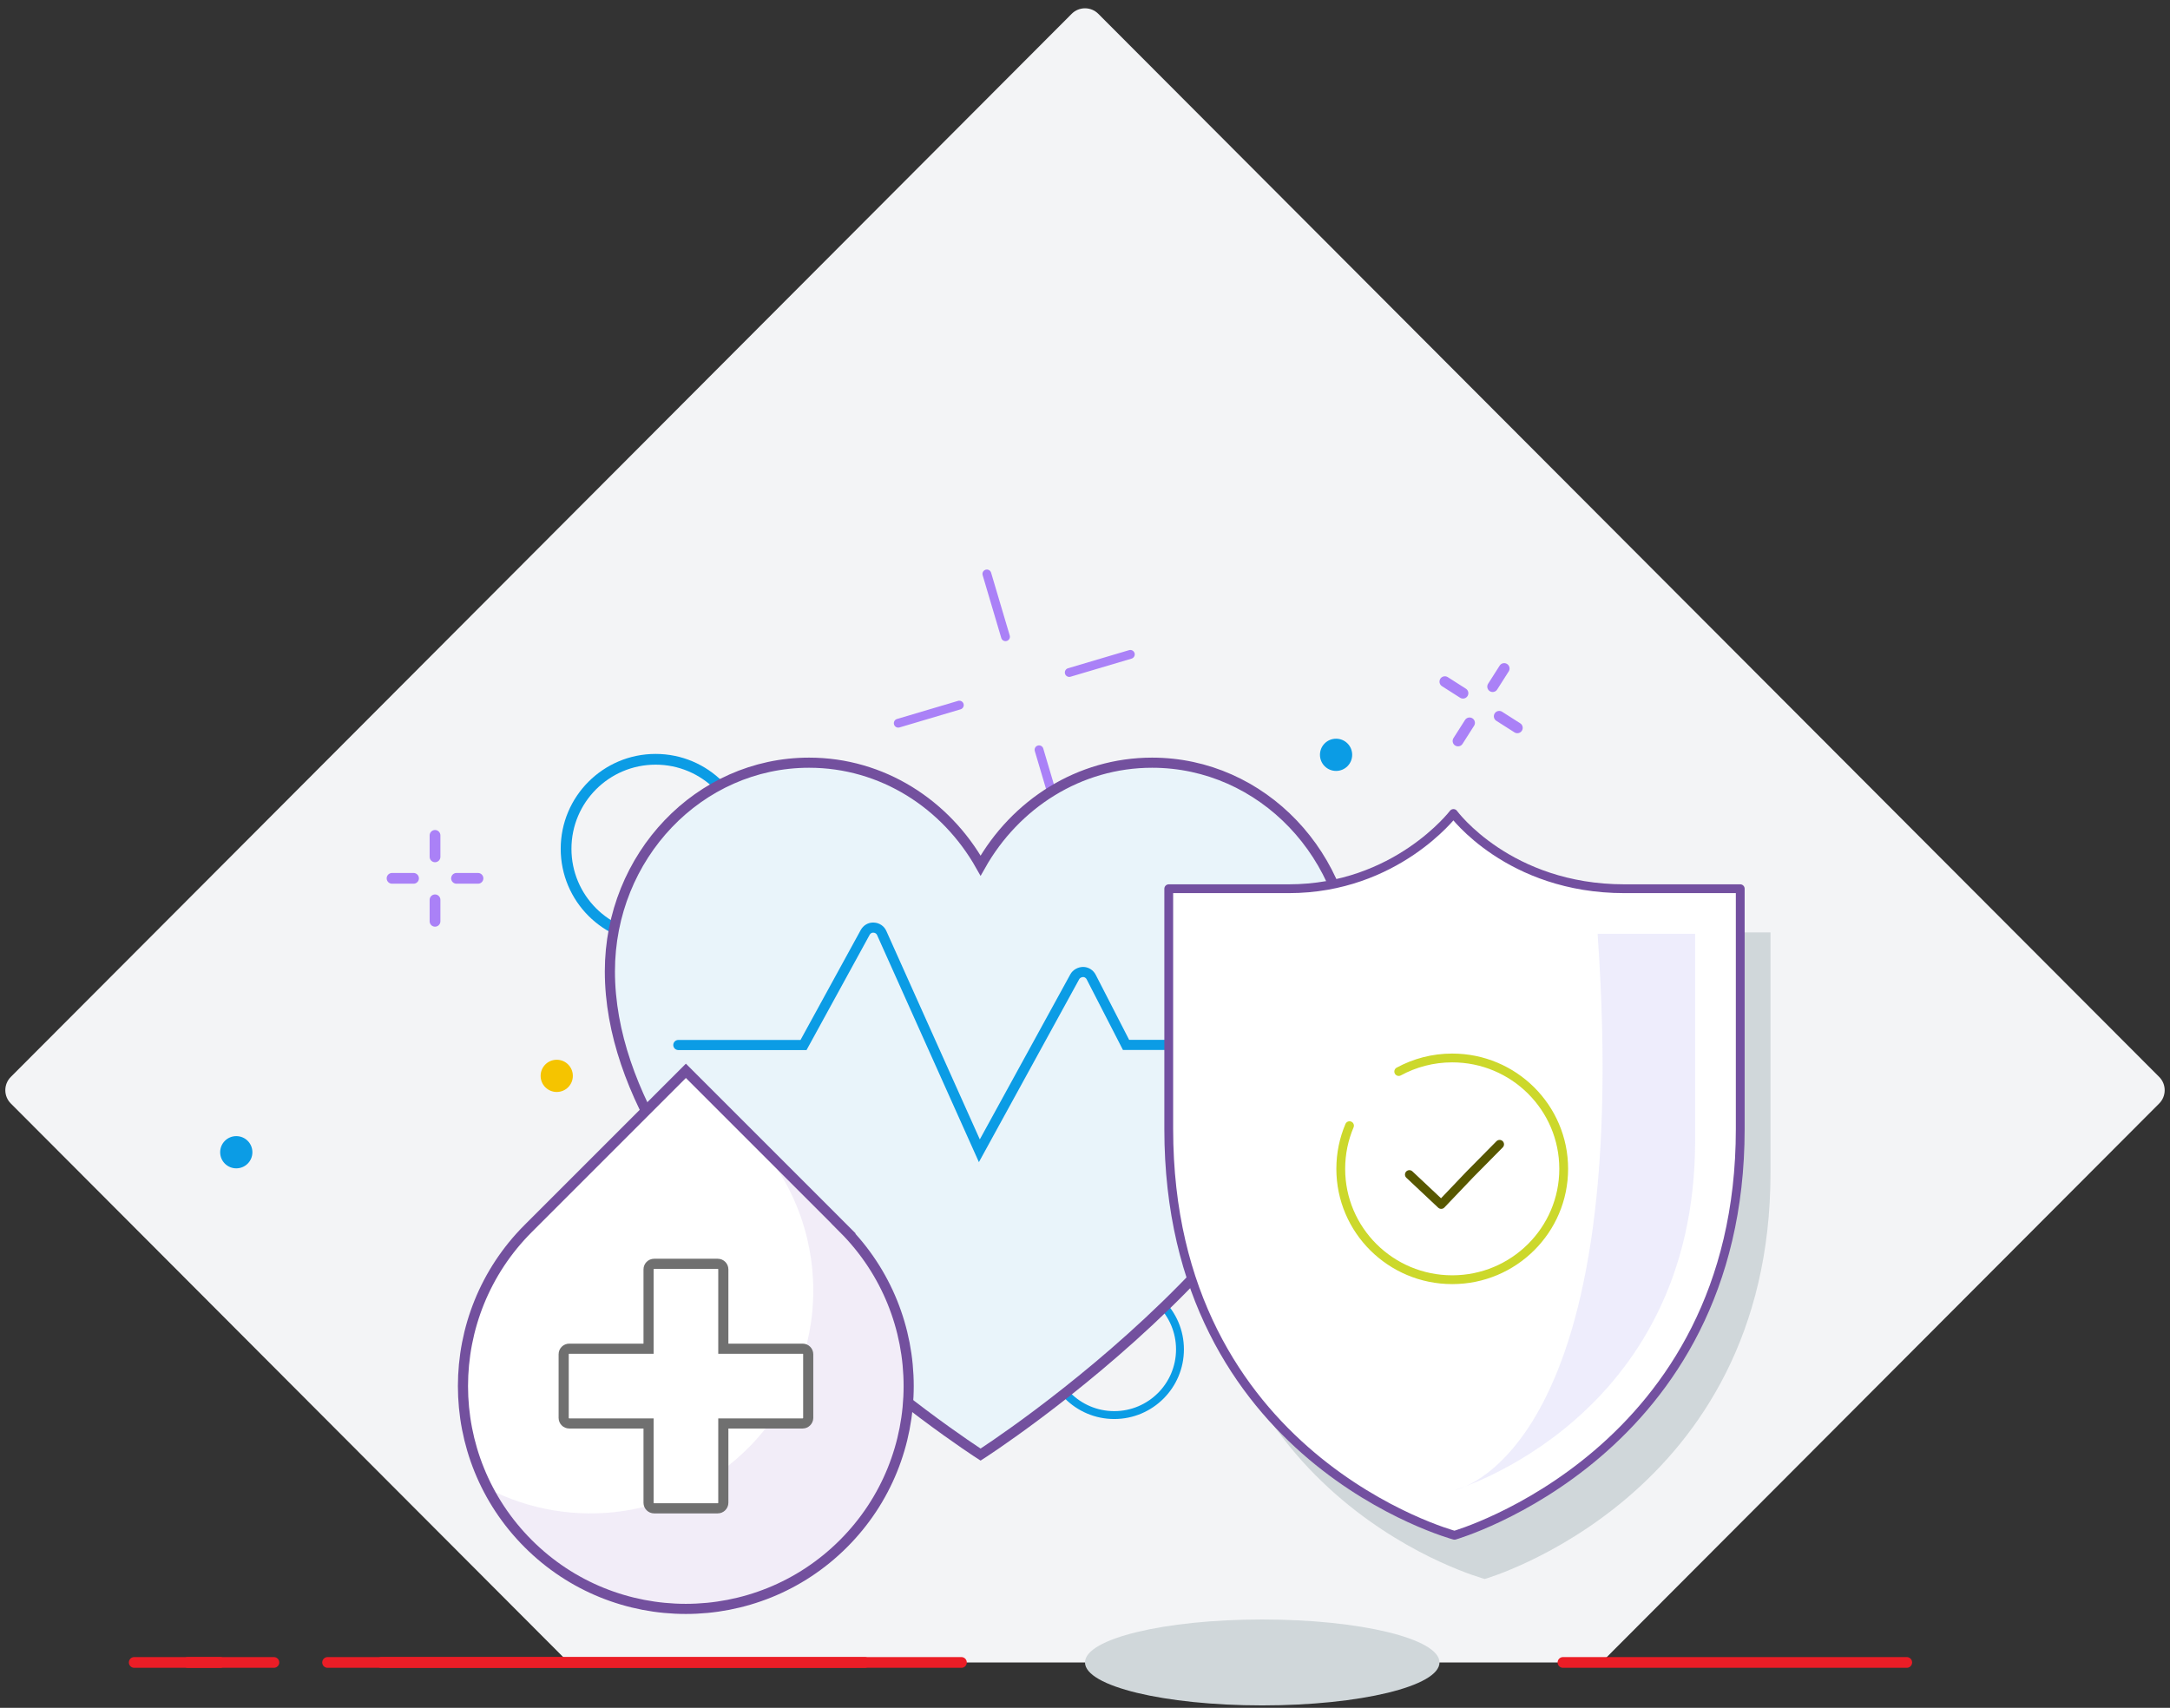 <svg width="202" height="159" viewBox="0 0 202 159" fill="none" xmlns="http://www.w3.org/2000/svg">
<rect x="0" y="0" width="202" height="159" fill="#333333" stroke="none"/>
<path d="M149.065 154.773H52.925L1.005 102.733C0.325 102.053 0.325 100.943 1.005 100.263L99.765 1.283C100.445 0.603 101.555 0.603 102.235 1.283L200.995 100.263C201.675 100.943 201.675 102.053 200.995 102.733L149.075 154.773H149.065Z" fill="#F3F4F6"/>
<path d="M25.495 154.773H17.495" stroke="#EB1D26" stroke-linecap="round" stroke-linejoin="round"/>
<path d="M20.495 154.773H12.495" stroke="#EB1D26" stroke-linecap="round" stroke-linejoin="round"/>
<path d="M145.495 154.773H177.495" stroke="#EB1D26" stroke-linecap="round" stroke-linejoin="round"/>
<path d="M89.495 154.773H35.495" stroke="#EB1D26" stroke-linecap="round" stroke-linejoin="round"/>
<path d="M80.495 154.773H30.495" stroke="#EB1D26" stroke-linecap="round" stroke-linejoin="round"/>
<path d="M92.259 53.317C92.195 53.099 91.966 52.976 91.749 53.04C91.531 53.105 91.407 53.333 91.472 53.55L92.259 53.317ZM93.206 59.397C93.27 59.614 93.499 59.738 93.716 59.673C93.933 59.609 94.058 59.38 93.993 59.163L93.206 59.397ZM97.115 69.688C97.05 69.471 96.822 69.347 96.604 69.412C96.387 69.476 96.263 69.704 96.327 69.922L97.115 69.688ZM98.061 75.768C98.126 75.986 98.354 76.109 98.572 76.045C98.789 75.981 98.913 75.752 98.849 75.535L98.061 75.768ZM105.337 61.317C105.554 61.252 105.678 61.024 105.614 60.806C105.549 60.589 105.321 60.465 105.103 60.529L105.337 61.317ZM99.418 62.215C99.201 62.28 99.077 62.508 99.141 62.726C99.206 62.943 99.434 63.067 99.652 63.003L99.418 62.215ZM89.418 66.038C89.635 65.973 89.759 65.745 89.695 65.528C89.63 65.31 89.402 65.186 89.184 65.251L89.418 66.038ZM83.499 66.937C83.282 67.001 83.158 67.23 83.223 67.447C83.287 67.665 83.516 67.788 83.733 67.724L83.499 66.937ZM91.472 53.55L93.206 59.397L93.993 59.163L92.259 53.317L91.472 53.55ZM96.327 69.922L98.061 75.768L98.849 75.535L97.115 69.688L96.327 69.922ZM105.103 60.529L99.418 62.215L99.652 63.003L105.337 61.317L105.103 60.529ZM89.184 65.251L83.499 66.937L83.733 67.724L89.418 66.038L89.184 65.251Z" fill="#AA81F7"/>
<path d="M40.495 77.773V79.773" stroke="#AA81F7" stroke-linecap="round"/>
<path d="M40.495 83.773V85.773" stroke="#AA81F7" stroke-linecap="round"/>
<path d="M36.495 81.773H38.495" stroke="#AA81F7" stroke-linecap="round"/>
<path d="M42.495 81.773H44.495" stroke="#AA81F7" stroke-linecap="round"/>
<path d="M140.021 62.238L138.947 63.925" stroke="#AA81F7" stroke-linecap="round"/>
<path d="M136.797 67.298L135.723 68.985" stroke="#AA81F7" stroke-linecap="round"/>
<path d="M134.499 63.462L136.185 64.537" stroke="#AA81F7" stroke-linecap="round"/>
<path d="M139.559 66.686L141.246 67.761" stroke="#AA81F7" stroke-linecap="round"/>
<path fill-rule="evenodd" clip-rule="evenodd" d="M50.325 100.163C50.325 100.993 50.995 101.663 51.825 101.663C52.655 101.663 53.325 100.993 53.325 100.163C53.325 99.333 52.655 98.663 51.825 98.663C50.995 98.663 50.325 99.333 50.325 100.163Z" fill="#F5C400"/>
<path fill-rule="evenodd" clip-rule="evenodd" d="M20.495 107.273C20.495 108.103 21.165 108.773 21.995 108.773C22.825 108.773 23.495 108.103 23.495 107.273C23.495 106.443 22.825 105.773 21.995 105.773C21.165 105.773 20.495 106.443 20.495 107.273Z" fill="#0B9CE5"/>
<path fill-rule="evenodd" clip-rule="evenodd" d="M122.872 70.273C122.872 71.103 123.542 71.773 124.372 71.773C125.202 71.773 125.872 71.103 125.872 70.273C125.872 69.443 125.202 68.773 124.372 68.773C123.542 68.773 122.872 69.443 122.872 70.273Z" fill="#0B9CE5"/>
<path d="M69.363 79.024C69.363 83.626 65.632 87.358 61.029 87.358C56.426 87.358 52.695 83.626 52.695 79.024C52.695 74.421 56.426 70.69 61.029 70.69C65.632 70.69 69.363 74.421 69.363 79.024Z" stroke="#0B9CE5"/>
<path d="M109.841 125.625C109.841 129.004 107.102 131.743 103.723 131.743C100.344 131.743 97.605 129.004 97.605 125.625C97.605 122.246 100.344 119.507 103.723 119.507C107.102 119.507 109.841 122.246 109.841 125.625Z" stroke="#0B9CE5" stroke-width="0.734"/>
<path d="M125.789 90.434C125.789 79.702 117.484 71.006 107.247 71.006C100.449 71.006 94.513 74.86 91.281 80.588C88.049 74.86 82.125 71.006 75.315 71.006C65.078 71.006 56.773 79.702 56.773 90.434C56.773 113.325 91.281 135.421 91.281 135.421C91.281 135.421 125.789 113.336 125.789 90.434Z" fill="#E9F4FA"/>
<path d="M125.789 90.434C125.789 79.702 117.484 71.006 107.247 71.006C100.449 71.006 94.513 74.86 91.281 80.588C88.049 74.86 82.125 71.006 75.315 71.006C65.078 71.006 56.773 79.702 56.773 90.434C56.773 113.325 91.281 135.421 91.281 135.421C91.281 135.421 125.789 113.336 125.789 90.434Z" stroke="#73509E" stroke-width="0.943" stroke-miterlimit="10"/>
<path d="M63.145 97.29H74.798L80.537 86.811C80.699 86.523 80.986 86.339 81.331 86.362C81.653 86.374 81.952 86.57 82.079 86.869L91.166 107.136L100.046 90.941C100.196 90.664 100.506 90.503 100.817 90.492C101.139 90.492 101.426 90.676 101.576 90.963L104.82 97.278H119.44" stroke="#0B9CE5" stroke-width="0.943" stroke-miterlimit="10" stroke-linecap="round"/>
<path d="M78.524 114.371L63.847 99.694L49.17 114.371C41.072 122.469 41.072 135.617 49.17 143.715C57.267 151.813 70.415 151.813 78.513 143.715C86.611 135.617 86.611 122.469 78.513 114.371H78.524Z" fill="white"/>
<path d="M78.524 114.371L69.633 105.48C77.731 113.578 77.731 126.725 69.633 134.823C63.076 141.38 53.242 142.622 45.42 138.585C46.374 140.437 47.628 142.173 49.181 143.726C57.279 151.824 70.427 151.824 78.524 143.726C86.622 135.628 86.622 122.481 78.524 114.383V114.371Z" fill="#7849B8" fill-opacity="0.1"/>
<path d="M67.332 125.092V125.564H67.804H74.717C75.005 125.564 75.235 125.797 75.235 126.081V132.005C75.235 132.285 74.997 132.523 74.717 132.523H67.804H67.332V132.994V139.907C67.332 140.188 67.095 140.425 66.815 140.425H60.891C60.603 140.425 60.373 140.191 60.373 139.907V132.994V132.523H59.902H52.989C52.7 132.523 52.471 132.289 52.471 132.005V126.081C52.471 125.793 52.705 125.564 52.989 125.564H59.902H60.373V125.092V118.179C60.373 117.891 60.607 117.661 60.891 117.661H66.815C67.103 117.661 67.332 117.895 67.332 118.179V125.092Z" fill="white" stroke="#707070" stroke-width="0.943"/>
<path d="M78.524 114.371L63.847 99.694L49.17 114.371C41.072 122.469 41.072 135.617 49.17 143.715C57.267 151.813 70.415 151.813 78.513 143.715C86.611 135.617 86.611 122.469 78.513 114.371H78.524Z" stroke="#73509E" stroke-width="0.943" stroke-miterlimit="10"/>
<path fill-rule="evenodd" clip-rule="evenodd" d="M164.812 109.182C164.812 139.363 138.214 147.003 138.214 147.003C138.214 147.003 111.614 139.892 111.614 109.182V86.808H122.783C132.775 86.808 138.116 79.804 138.116 79.804C138.116 79.804 143.251 86.808 154.031 86.808H164.812V109.182Z" fill="#D0D7DA"/>
<path fill-rule="evenodd" clip-rule="evenodd" d="M161.995 105.113C161.995 135.294 135.396 142.934 135.396 142.934C135.396 142.934 108.796 135.824 108.796 105.113V82.74H119.965C129.957 82.74 135.298 75.736 135.298 75.736C135.298 75.736 140.433 82.74 151.213 82.74H161.995V105.113Z" fill="white"/>
<path fill-rule="evenodd" clip-rule="evenodd" d="M161.995 105.113C161.995 135.294 135.396 142.934 135.396 142.934C135.396 142.934 108.796 135.824 108.796 105.113V82.74H119.965C129.957 82.74 135.298 75.736 135.298 75.736C135.298 75.736 140.433 82.74 151.213 82.74H161.995V105.113Z" stroke="#7350A0" stroke-width="0.82" stroke-linecap="round" stroke-linejoin="round"/>
<path fill-rule="evenodd" clip-rule="evenodd" d="M157.795 106.188C157.795 132.16 135.395 138.734 135.395 138.734C135.395 138.734 152.153 135.721 148.716 86.936H157.795V106.188Z" fill="#AEA9F4" fill-opacity="0.2"/>
<path fill-rule="evenodd" clip-rule="evenodd" d="M130.204 99.76C131.682 98.955 133.379 98.496 135.185 98.496C140.915 98.496 145.561 103.117 145.561 108.818C145.561 114.518 140.915 119.14 135.185 119.14C129.453 119.14 124.808 114.518 124.808 108.818C124.808 107.393 125.098 106.035 125.623 104.8" fill="white"/>
<path d="M130.204 99.76C131.682 98.955 133.379 98.496 135.185 98.496C140.915 98.496 145.561 103.117 145.561 108.818C145.561 114.518 140.915 119.14 135.185 119.14C129.453 119.14 124.808 114.518 124.808 108.818C124.808 107.393 125.098 106.035 125.623 104.8" stroke="#CCD82B" stroke-width="0.82" stroke-linecap="round"/>
<path d="M139.595 106.535L136.839 109.324L134.158 112.135L131.365 109.51L131.195 109.351" stroke="#575700" stroke-width="0.82" stroke-linecap="round" stroke-linejoin="round"/>
<path fill-rule="evenodd" clip-rule="evenodd" d="M134 154.774C134 156.982 126.613 158.773 117.499 158.773C108.387 158.773 101 156.982 101 154.774C101 152.564 108.387 150.773 117.499 150.773C126.613 150.773 134 152.564 134 154.774Z" fill="#D0D7DA"/>
</svg>
